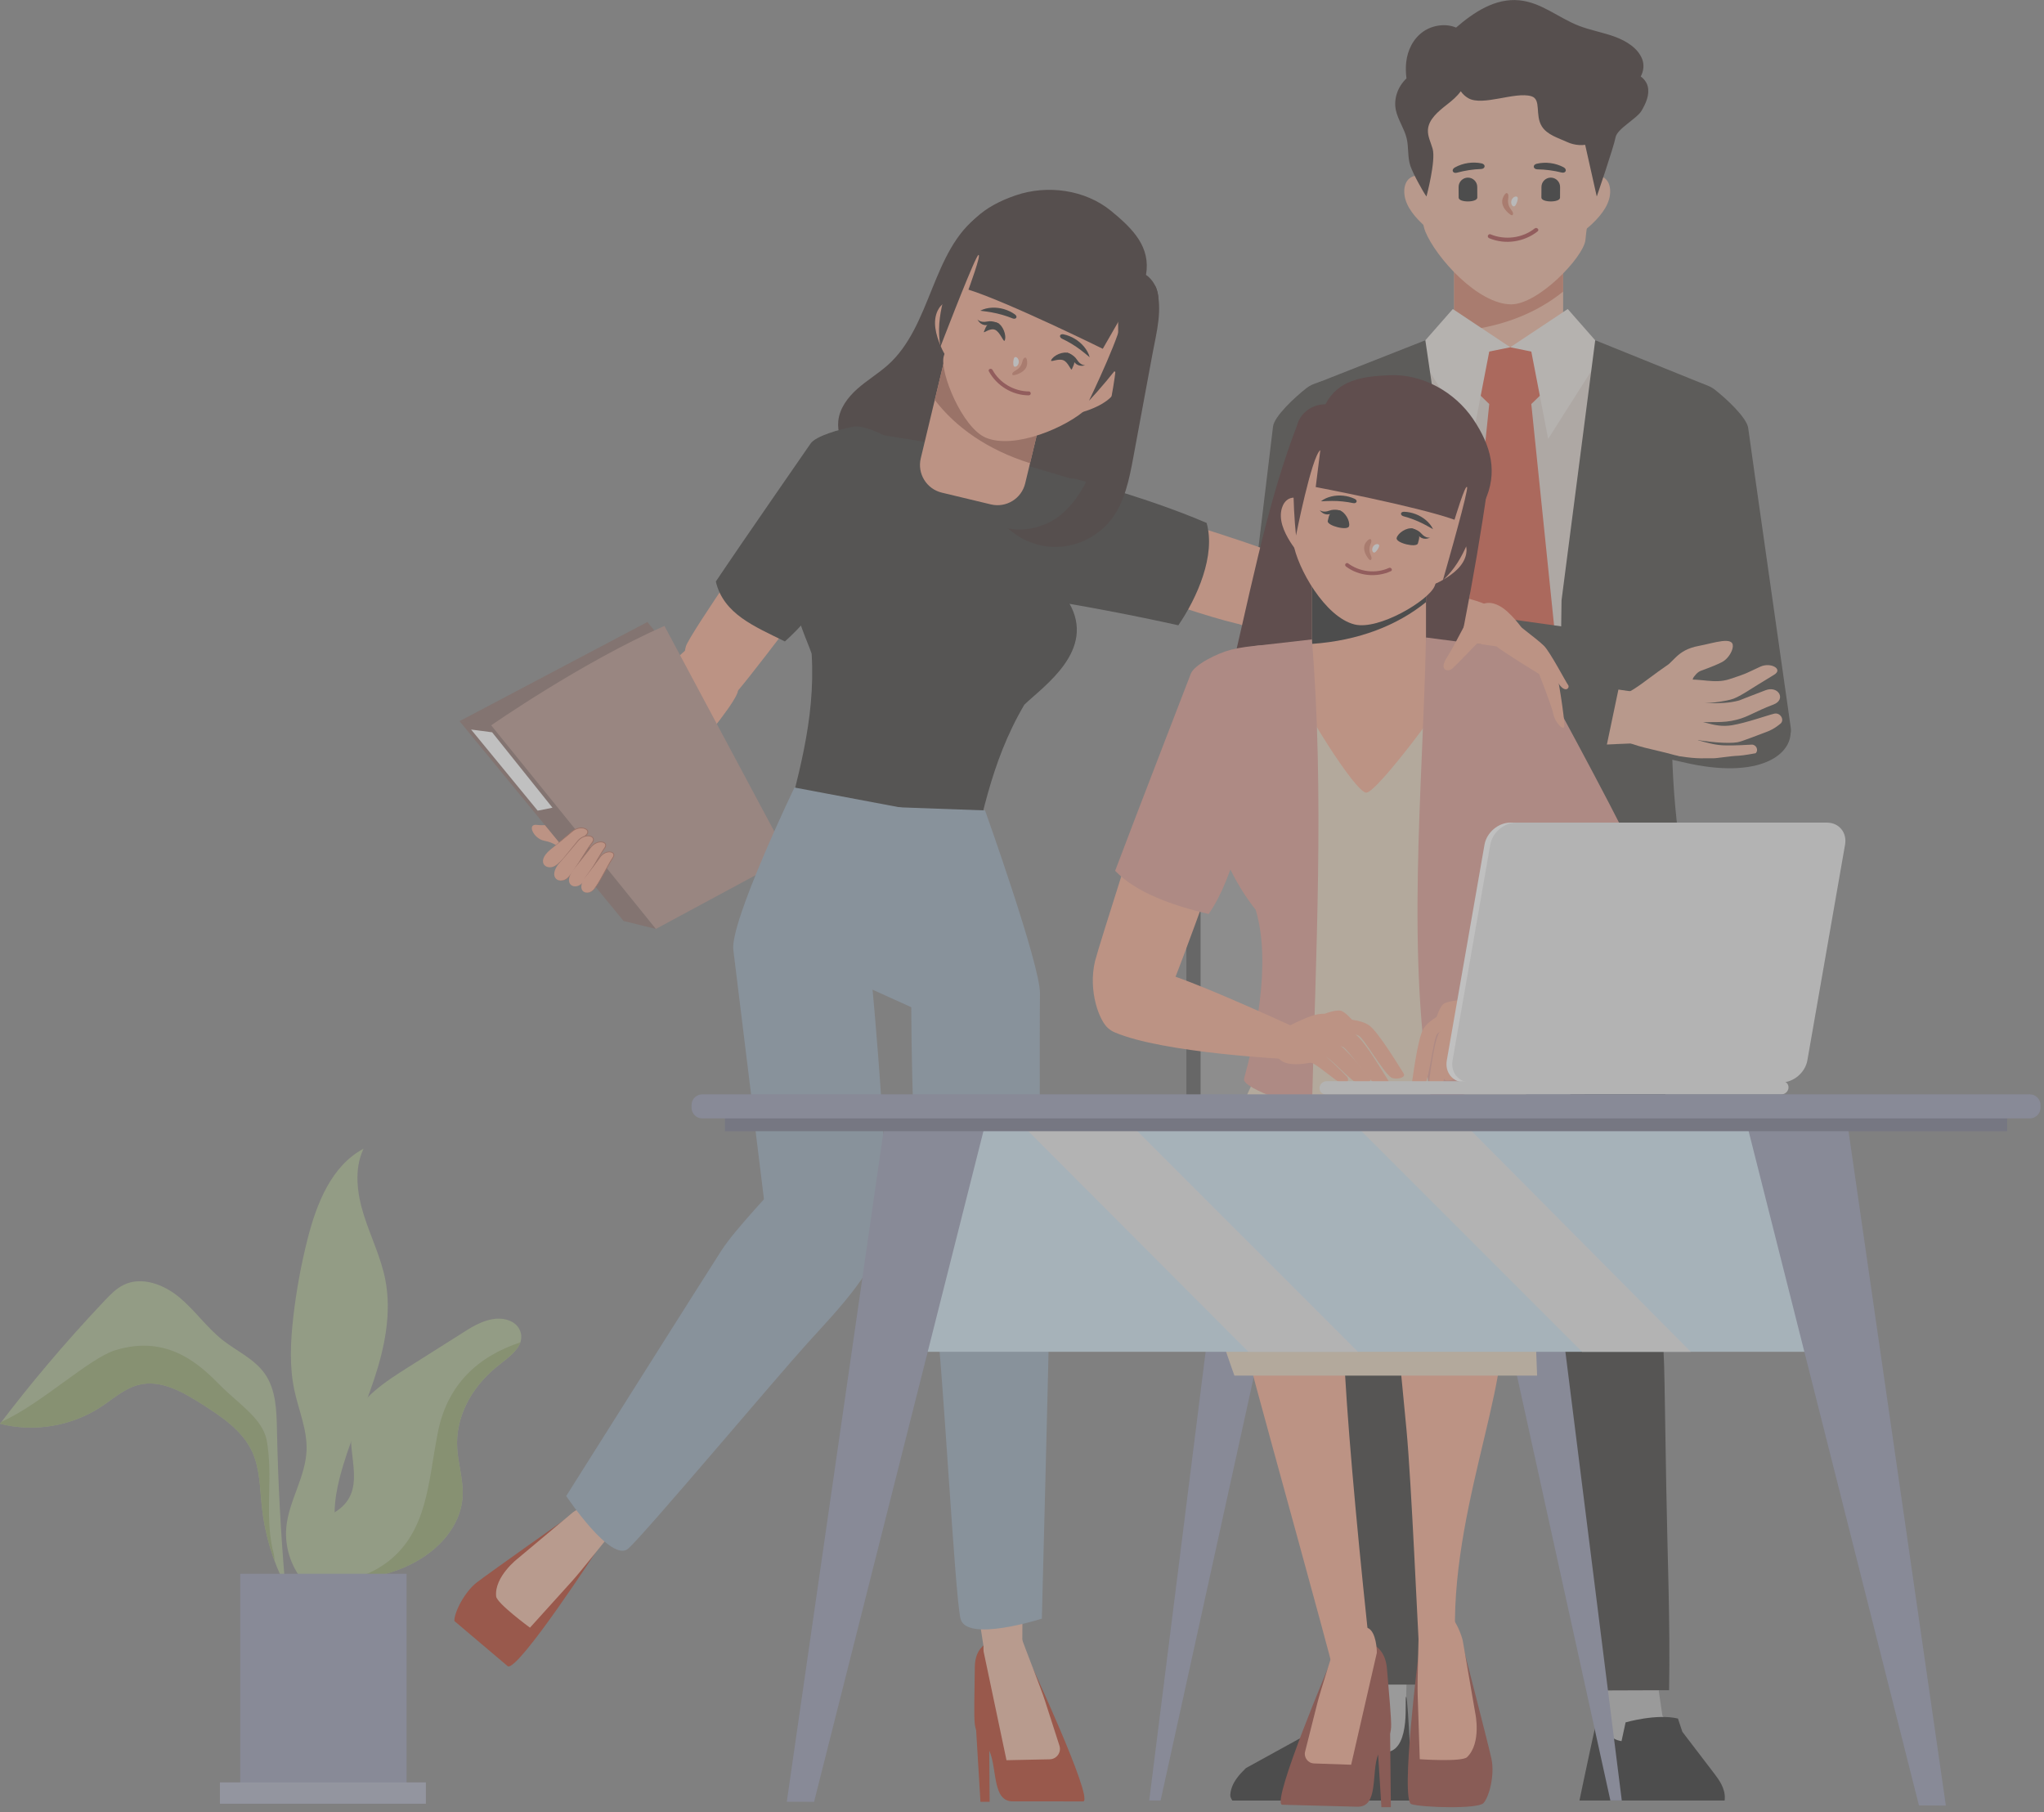 <svg width="229" height="203" viewBox="0 0 229 203" fill="none" xmlns="http://www.w3.org/2000/svg">
<rect x="0" y="0" width="229" height="203" fill="#808080" stroke="none"/>
<g opacity="0.5">
<path d="M58.184 148.889C58.484 149.45 58.469 150.119 58.177 150.673C57.673 151.627 56.584 152.345 55.649 153.113C52.64 155.583 51.035 158.878 51.22 162.201C51.319 163.962 51.902 165.724 51.84 167.481C51.738 170.392 49.768 173.185 46.566 174.956C43.607 176.593 39.641 177.334 35.783 176.994C34.908 174.868 33.903 172.245 35.849 170.52C36.489 169.953 37.39 169.554 38.07 169.011C41.215 166.5 38.535 162.398 39.565 159.097C40.33 156.644 43.091 154.829 45.724 153.165C47.922 151.776 50.119 150.387 52.317 149C53.615 148.18 55.42 147.313 57.031 147.923C57.588 148.133 57.968 148.482 58.184 148.889Z" fill="#A6B78A"/>
<path d="M48.968 160.928C47.985 165.991 47.876 171.492 43.51 174.904C42.031 176.051 40.405 176.719 38.692 177.049C41.569 176.904 44.35 176.182 46.565 174.955C49.767 173.185 51.737 170.392 51.839 167.48C51.901 165.723 51.318 163.962 51.219 162.2C51.032 158.878 52.639 155.583 55.648 153.112C56.583 152.344 57.672 151.626 58.176 150.672C58.226 150.577 58.269 150.476 58.302 150.374C53.62 151.924 49.958 155.081 48.968 160.928Z" fill="#8DA164"/>
<path d="M5.291 152.89C7.375 150.421 9.531 148.011 11.753 145.668C12.383 145.005 13.036 144.334 13.856 143.934C15.886 142.942 18.366 143.89 20.105 145.34C21.843 146.79 23.159 148.709 24.936 150.112C26.53 151.37 28.503 152.226 29.672 153.894C30.925 155.684 30.987 158.027 31.032 160.217C31.147 166.019 31.456 171.816 31.956 177.597C30.557 174.853 29.662 171.847 29.334 168.779C29.11 166.69 29.13 164.512 28.248 162.609C27.146 160.234 24.837 158.704 22.639 157.304C20.505 155.944 18.059 154.531 15.602 155.117C13.991 155.5 12.71 156.68 11.324 157.593C8.028 159.764 3.817 160.47 0.002 159.492C1.709 157.248 3.472 155.045 5.291 152.89Z" fill="#A6B78A"/>
<path d="M30.521 173.472C29.648 169.29 30.631 165.439 29.866 161.258C29.32 158.838 26.761 157.299 24.625 155.145C22.488 152.991 18.88 149.437 12.948 151.246C9.964 152.155 4.748 157.194 0.163 159.282C0.11 159.352 0.055 159.422 0 159.494C3.815 160.472 8.026 159.766 11.322 157.595C12.708 156.683 13.989 155.502 15.6 155.119C18.057 154.533 20.503 155.946 22.637 157.306C24.837 158.707 27.144 160.236 28.246 162.611C29.128 164.514 29.108 166.692 29.332 168.781C29.554 170.851 30.035 172.894 30.753 174.846C30.768 174.377 30.645 173.907 30.521 173.472Z" fill="#8DA164"/>
<path d="M40.703 128.74C40.713 128.72 40.722 128.698 40.732 128.679C37.138 130.591 35.468 134.821 34.46 138.79C33.727 141.68 33.19 144.622 32.854 147.586C32.547 150.293 32.411 153.059 32.977 155.726C33.455 157.976 34.431 160.163 34.346 162.463C34.237 165.446 32.358 168.113 32.077 171.084C31.853 173.437 32.722 175.866 34.354 177.558C35.388 176.98 36.424 176.402 37.46 175.824C37.926 175.564 38.428 175.261 38.597 174.751C38.8 174.135 38.437 173.495 38.168 172.905C37.135 170.637 37.437 167.985 38.053 165.568C39.004 161.835 40.638 158.319 41.864 154.668C43.09 151.018 43.91 147.096 43.162 143.316C42.669 140.827 41.522 138.527 40.76 136.108C40.005 133.711 39.655 131.017 40.703 128.74Z" fill="#A6B78A"/>
<path d="M45.551 176.3H26.916V201.552H45.551V176.3Z" fill="#8F93AE"/>
<path d="M47.712 199.666H24.639V202.058H47.712V199.666Z" fill="#A5A9BE"/>
<path d="M175.125 28.199H162.916V42.722H175.125V28.199Z" fill="#F0B297"/>
<path d="M175.125 28.199V32.665C172.089 35.122 167.985 36.782 162.916 37.131V28.199H175.125Z" fill="#D1785E"/>
<path d="M175.462 26.242C176.005 26.394 176.6 26.28 177.103 26.031C177.607 25.783 178.031 25.41 178.431 25.025C179.487 24.009 180.468 22.728 180.394 21.292C180.369 20.811 180.207 20.314 179.831 19.998C179.384 19.62 178.702 19.575 178.15 19.786C177.598 19.998 177.163 20.431 176.842 20.913L175.462 26.242Z" fill="#F0B297"/>
<path d="M162.262 26.242C161.719 26.394 161.124 26.28 160.621 26.031C160.117 25.783 159.693 25.41 159.293 25.025C158.237 24.009 157.256 22.728 157.33 21.292C157.355 20.811 157.517 20.314 157.893 19.998C158.34 19.62 159.022 19.575 159.574 19.786C160.126 19.998 160.561 20.431 160.882 20.913L162.262 26.242Z" fill="#F0B297"/>
<path d="M177.618 26.937C178.037 22.445 179.208 19.827 179.932 17.231C180.449 15.287 180.973 11.964 178.712 9.036C176.477 5.993 170.872 4.265 165.738 5.72C160.567 7.177 157.7 10.2 158.326 13.64C158.643 15.7 158.939 18.551 159.283 20.676C159.569 22.444 159.031 24.214 159.685 25.936C160.902 28.898 165.604 34.093 169.308 34.093C172.334 34.093 177.331 28.897 177.618 26.937Z" fill="#F0B297"/>
<path d="M169.956 22.649C169.926 22.739 169.888 22.818 169.845 22.899C169.801 22.976 169.757 23.063 169.676 23.104C169.6 23.145 169.486 23.116 169.398 22.987C169.354 22.923 169.322 22.838 169.31 22.741C169.299 22.643 169.308 22.534 169.346 22.427C169.384 22.322 169.445 22.231 169.514 22.163C169.585 22.096 169.663 22.049 169.736 22.029C169.885 21.986 169.991 22.038 170.025 22.119C170.06 22.202 170.042 22.298 170.026 22.386C170.01 22.474 169.99 22.56 169.956 22.649Z" fill="#F2F2F2"/>
<path d="M169.016 22.952C169.002 22.89 168.99 22.835 168.979 22.786C168.97 22.738 168.963 22.694 168.956 22.651C168.95 22.607 168.947 22.555 168.949 22.499C168.95 22.441 168.958 22.379 168.966 22.313C168.982 22.184 169.002 22.05 168.996 21.936C168.99 21.823 168.958 21.729 168.894 21.673C168.83 21.616 168.768 21.618 168.699 21.665C168.631 21.712 168.555 21.807 168.477 21.945C168.401 22.082 168.321 22.271 168.299 22.499C168.289 22.611 168.298 22.732 168.324 22.844C168.348 22.957 168.389 23.063 168.438 23.165C168.486 23.267 168.543 23.357 168.6 23.439C168.66 23.521 168.722 23.596 168.781 23.66C168.902 23.789 169.016 23.889 169.112 23.964C169.303 24.111 169.419 24.166 169.481 24.063C169.541 23.967 169.534 23.848 169.431 23.678C169.381 23.593 169.306 23.494 169.223 23.373C169.182 23.314 169.14 23.249 169.102 23.179C169.066 23.109 169.036 23.033 169.016 22.952Z" fill="#D1785E"/>
<path d="M172.171 18.342C172.672 18.226 173.192 18.205 173.702 18.27C174.211 18.336 174.712 18.492 175.17 18.733C175.626 18.976 175.424 19.44 174.967 19.329C174.513 19.217 174.062 19.131 173.607 19.07C173.153 19.011 172.696 18.978 172.229 18.97C171.762 18.959 171.672 18.46 172.171 18.342Z" fill="#1A1A1A"/>
<path d="M165.989 18.302C165.487 18.197 164.967 18.186 164.459 18.264C163.951 18.34 163.453 18.507 163 18.757C162.548 19.009 162.76 19.469 163.213 19.349C163.665 19.227 164.114 19.131 164.567 19.061C165.02 18.991 165.477 18.948 165.942 18.932C166.409 18.912 166.49 18.41 165.989 18.302Z" fill="#1A1A1A"/>
<path d="M165.51 22.13L165.504 20.936C165.501 20.361 165.028 19.894 164.454 19.897C163.879 19.9 163.412 20.373 163.415 20.946L163.421 22.14C163.424 22.715 165.513 22.703 165.51 22.13Z" fill="#1A1A1A"/>
<path d="M172.69 22.13L172.697 20.936C172.7 20.361 173.173 19.894 173.746 19.897C174.321 19.9 174.788 20.373 174.785 20.946L174.779 22.14C174.778 22.715 172.687 22.703 172.69 22.13Z" fill="#1A1A1A"/>
<path d="M166.856 26.69C168.64 27.437 170.761 27.111 172.27 25.917C172.503 25.733 172.174 25.407 171.943 25.59C170.557 26.687 168.599 26.923 166.978 26.244C166.862 26.195 166.725 26.296 166.693 26.405C166.657 26.538 166.742 26.641 166.856 26.69Z" fill="#A33939"/>
<path d="M192.095 43.632C193.428 44.671 195.725 46.812 195.862 47.96C195.999 49.107 200.362 79.592 200.634 81.565C201.18 85.523 188.563 81.46 188.086 78.88C187.608 76.3 182.337 57.504 182.337 57.504L187.428 42.58C187.428 42.578 190.688 42.535 192.095 43.632Z" fill="#393734"/>
<path d="M185.204 88.474C188.405 108.122 185.636 144.328 184.806 149.657C183.966 155.045 172.838 146.148 172.479 140.714C172.35 138.761 172.863 136.818 172.867 134.86C172.87 133.132 172.114 131.471 172.085 129.735C171.837 114.589 168.851 112.462 166.686 103.122L163.182 88.473H185.204V88.474Z" fill="#2C2A28"/>
<path d="M152.308 201.536C154.675 200.404 156.762 199.21 157.349 197.993L157.611 187.232C157.702 186.432 157.876 185.456 157.094 185.348L153.539 184.856C152.842 184.76 152.191 185.197 152.007 185.888C151.611 187.371 150.219 192.278 150.219 192.278C147.907 194.558 145.593 196.839 143.281 199.121C142.575 199.816 141.825 200.526 141.757 201.538C141.754 201.568 152.308 201.536 152.308 201.536Z" fill="#B3B3B3"/>
<path d="M157.541 190.075C157.317 190.041 158.121 195.825 155.484 196.257C155.316 196.284 155.145 196.296 154.973 196.299L154.765 193.856C154.765 193.856 151.02 192.127 148.213 192.346L147.564 193.678L139.585 198.068C138.925 198.72 137.927 199.702 137.835 201.061C137.822 201.252 137.907 201.468 138.064 201.701H158.229C158.227 201.701 157.766 190.108 157.541 190.075Z" fill="#1A1A1A"/>
<path d="M192.543 201.497C192.543 201.497 192.059 199.793 191.522 199.09L186.249 192.183C186.249 192.183 185.586 187.713 185.407 186.367C185.323 185.74 184.806 185.27 184.19 185.26L181.044 185.206C180.352 185.194 179.783 185.762 179.772 186.472L179.413 196.202C180.025 198.064 180.74 199.687 181.547 201.468L192.543 201.497Z" fill="#B3B3B3"/>
<path d="M192.049 198.669L188.481 193.996L187.988 192.515C185.573 191.945 182.123 192.946 182.123 192.946L181.669 195.048C181.52 195.022 181.374 194.987 181.23 194.942C178.986 194.209 179.704 190.363 179.506 190.361C179.307 190.361 176.955 201.7 176.955 201.7H193.218C193.226 201.64 193.234 201.577 193.237 201.515C193.308 200.318 192.549 199.326 192.049 198.669Z" fill="#1A1A1A"/>
<path d="M153.177 87.356C149.906 107.004 151.523 143.21 152.37 148.539C153.228 153.927 164.599 145.029 164.967 139.595C165.1 137.642 164.575 135.7 164.572 133.742C164.569 132.014 164.97 130.307 165.371 128.617C167.582 119.277 172.256 109.937 174.469 100.595V87.354H153.177V87.356Z" fill="#2C2A28"/>
<path d="M150.329 188.716C150.19 180.977 150.321 173.239 150.453 165.501C150.52 161.612 150.586 157.726 150.651 153.837C150.744 148.36 151.065 142.812 153.081 137.646C153.683 136.103 163.373 132.125 164.569 133.741C164.569 133.741 165.376 141.362 165.881 144.814C166.215 147.085 165.763 149.383 165.313 151.639C162.866 163.894 161.587 176.461 159.141 188.716H150.329Z" fill="#2C2A28"/>
<path d="M186.998 189.342C187.133 181.604 186.811 174.361 186.682 166.623C186.616 162.735 186.552 158.848 186.487 154.96C186.396 149.482 186.082 143.934 184.109 138.768C183.52 137.226 174.037 133.248 172.866 134.863C172.866 134.863 172.076 142.484 171.582 145.936C171.256 148.207 171.699 150.506 172.139 152.762C174.533 165.016 175.673 177.119 178.067 189.374L186.998 189.342Z" fill="#2C2A28"/>
<path d="M160.474 95.529C160.112 95.529 159.87 95.528 159.773 95.526C157.955 95.503 152.544 93.932 151.759 92.707C153.775 82.289 152.549 76.009 151.362 69.935C150.694 66.518 149.934 59.115 149.934 59.115C149.205 57.747 148.364 47.525 148.985 43.308L162.376 37.678L168.578 39.534H169.828L176.03 37.678L189.421 43.308C190.042 47.523 189.201 57.747 188.472 59.115C188.472 59.115 187.532 66.695 186.679 70.143C185.232 75.979 183.737 82.013 185.764 92.33L185.774 92.376C185.37 92.984 182.36 94.544 180.89 94.775C176.176 95.52 161.113 95.529 160.474 95.529Z" fill="#DCD0C8"/>
<path d="M171.56 45.262L173.9 42.993L172.51 39.19L169.204 38.898L165.899 39.19L164.508 42.993L166.848 45.262L163.182 80.916L169.204 87.958L175.227 80.916L171.56 45.262Z" fill="#D6513A"/>
<path d="M175.642 34.617L169.204 38.903L171.56 39.383L173.45 49.16L179.731 39.274L175.642 34.617Z" fill="#EAE3DE"/>
<path d="M162.766 34.617L169.204 38.903L166.848 39.383L164.958 49.16L158.676 39.274L162.766 34.617Z" fill="#EAE3DE"/>
<path d="M146.389 43.462C145.057 44.501 142.76 46.641 142.623 47.789C142.486 48.937 139.553 73.194 138.791 79.852C138.318 86.27 150.465 86.343 151.213 84.569C151.961 82.797 156.146 57.332 156.146 57.332L151.055 42.407C151.056 42.407 147.796 42.365 146.389 43.462Z" fill="#393734"/>
<path d="M191.015 43.084L178.721 38.114L174.946 67.262L174.469 103.494C179.186 106.71 187.883 105.603 188.837 104.393C189.79 103.184 188.233 95.068 188.032 93.509C185.896 77.017 189.039 59.413 189.039 59.413C189.039 59.413 191.741 47.08 191.015 43.084Z" fill="#393734"/>
<path d="M163.941 67.018L159.689 38.118L147.729 42.832C147.003 46.828 149.37 59.418 149.37 59.418C149.37 59.418 153.531 76.734 150.864 92.982C150.749 94.4 149.094 103.258 149.781 104.243C150.469 105.229 160.741 107.497 164.922 104.729L163.941 67.018Z" fill="#393734"/>
<path d="M176.915 16.247C176.46 16.219 176.005 16.106 175.605 15.924C174.524 15.431 173.337 15.102 172.741 14.157C171.942 12.89 172.717 11.129 171.568 10.782C169.744 10.23 166.118 11.932 164.499 10.999C164.157 10.802 163.869 10.532 163.656 10.222C163.268 10.773 162.696 11.261 162.143 11.691C161.145 12.47 160.046 13.366 159.979 14.55C159.938 15.277 160.307 15.964 160.506 16.669C160.885 18.008 159.814 22.013 159.814 22.013C159.417 21.47 158.296 19.436 158.01 18.575C157.678 17.577 157.839 16.497 157.591 15.479C157.327 14.386 156.604 13.41 156.38 12.309C156.126 11.054 156.599 9.708 157.574 8.784C157.498 8.174 157.477 7.561 157.547 6.948C157.695 5.646 158.306 4.336 159.461 3.532C160.486 2.817 161.977 2.595 163.13 3.089C165.152 1.349 167.526 -0.235 170.242 0.038C172.685 0.282 174.592 1.983 176.842 2.87C178.159 3.389 179.595 3.628 180.927 4.117C182.258 4.607 183.546 5.436 183.996 6.659C184.223 7.275 184.139 7.99 183.817 8.568C184.202 8.842 184.497 9.241 184.602 9.67C184.833 10.614 184.402 11.585 183.891 12.437C183.38 13.289 181.173 14.428 181 15.383C180.803 16.462 178.894 22.014 178.894 22.014L177.595 16.226C177.375 16.255 177.145 16.263 176.915 16.247Z" fill="#2C1E1C"/>
<path d="M197.243 83.659C197.365 82.851 194.664 75.066 191.46 73.957C188.255 72.848 157.771 69.675 157.771 69.675C157.771 69.675 156.194 72.32 156.735 74.372C156.735 74.372 179.249 81.983 182.226 82.898C185.202 83.816 197.123 84.465 197.243 83.659Z" fill="#F0B297"/>
<path d="M159.076 70.083C159.076 70.083 152.935 67.612 152.541 67.409V76.338L158.194 74.431L159.076 70.083Z" fill="#F0B297"/>
<path d="M162.59 68.476L160.64 77.511C160.64 77.511 180.993 83.808 189.349 85.559C197.705 87.31 201.233 84.168 200.523 81.314C199.812 78.458 197.397 74.23 192.22 72.964C187.043 71.695 162.59 68.476 162.59 68.476Z" fill="#393734"/>
<path d="M143.134 83.993C143.164 83.177 145.781 73.965 149.137 73.471C152.492 72.976 186.709 78.027 186.709 78.027C186.709 78.027 185.183 82.73 183.933 83.237C183.933 83.237 166.781 83.886 160.679 84.636C157.588 85.015 143.103 84.808 143.134 83.993Z" fill="#F0B297"/>
<path d="M181.328 82.673C183.183 83.683 185.303 83.94 187.307 84.504C188.124 84.736 189.099 84.924 189.674 84.357C189.996 84.039 190.103 83.555 190.197 83.097C190.497 81.625 189.219 79.515 189.52 77.59C189.732 76.24 189.805 73.369 189.112 73.45C187.287 73.661 184.307 76.605 182.39 77.569C182.115 77.707 181.885 77.922 181.722 78.191C181.087 79.241 179.754 81.816 181.328 82.673Z" fill="#F0B297"/>
<path d="M189.065 78.785C191.003 78.831 192.317 78.744 193.851 78.382C194.812 78.155 195.865 77.323 198.755 75.593C199.829 74.951 198.369 74.156 197.228 74.679C195.521 75.46 195.845 75.405 193.737 76.089C192.025 76.645 190.437 75.934 188.747 76.187C187.609 76.357 187.909 78.757 189.065 78.785Z" fill="#F0B297"/>
<path d="M189.203 80.966C191.929 80.778 192.869 81.067 194.608 80.617C195.928 80.274 196.574 79.728 198.692 78.924C200.145 78.371 199.252 76.771 197.802 77.322C195.633 78.146 194.871 78.46 194.871 78.46C192.65 79.079 190.339 78.54 188.086 78.884C186.569 79.117 187.668 81.073 189.203 80.966Z" fill="#F0B297"/>
<path d="M189.047 82.704C191.361 83.145 193.565 83.332 194.665 83.15C195.175 83.064 197.314 82.2 197.907 81.993C198.824 81.672 199.532 81.015 199.532 81.015C199.93 80.557 199.413 79.798 198.782 79.946C198.047 80.118 195.681 80.967 194.081 81.237C191.81 81.622 190.485 80.401 188.217 80.515C186.691 80.589 187.531 82.415 189.047 82.704Z" fill="#F0B297"/>
<path d="M188.254 84.726C190.299 85.053 191.023 84.919 191.919 84.945C192.334 84.957 193.845 84.69 194.782 84.659C195.287 84.643 196.691 84.381 196.691 84.381C197.059 84.036 196.759 83.391 196.241 83.415C195.635 83.442 194.506 83.531 193.2 83.499C191.347 83.454 189.625 82.589 187.806 82.298C186.582 82.104 187.027 84.53 188.254 84.726Z" fill="#F0B297"/>
<path d="M188.472 78.222C189.31 76.558 189.803 75.418 190.588 75.131C191.438 74.821 192.577 74.39 193.073 74.081C193.569 73.771 194.085 73.042 194.138 72.44C194.245 71.226 192.018 72.038 190.35 72.35C189.024 72.598 188.326 73.077 187.745 73.634C187.024 74.325 184.558 76.791 184.558 76.791L188.472 78.222Z" fill="#F0B297"/>
<path d="M179.731 84.816L181.691 75.48C181.691 75.48 151.358 72.161 148.769 71.842C146.18 71.522 141.891 74.91 141.342 78.328C140.793 81.746 141.233 84.518 144.75 85.275C148.268 86.036 179.731 84.816 179.731 84.816Z" fill="#393734"/>
<path d="M124.003 31.216C126.657 39.291 126.615 48.345 122.891 55.986C121.668 58.495 119.743 61.076 116.97 61.385C115.4 61.56 113.858 60.959 112.393 60.369C107.245 58.297 102.038 56.193 97.549 52.93C95.629 51.534 93.693 49.551 93.915 47.189C94.049 45.756 94.978 44.513 96.055 43.558C97.132 42.603 98.38 41.857 99.457 40.902C104.388 36.524 104.375 28.064 109.679 24.146C111.126 23.075 123.142 28.595 124.003 31.216Z" fill="#2C1E1C"/>
<path d="M77.393 77.461C76.911 76.54 76.436 73.816 76.837 72.427C77.237 71.038 86.864 57.255 86.864 57.255C86.864 57.255 93.3 61.143 92.835 64.171C92.835 64.171 82.771 77.605 82.115 77.955C80.652 78.737 77.903 78.433 77.393 77.461Z" fill="#F8A588"/>
<path d="M95.559 47.808C94.081 48.085 91.39 48.841 90.813 49.691C90.237 50.543 83.521 60.188 80.198 65.144C81.065 68.807 84.561 70.179 87.935 71.857C91.613 68.568 93.755 64.762 96.381 60.585L100.12 49.363C100.12 49.364 97.119 47.515 95.559 47.808Z" fill="#2B2927"/>
<path d="M80.256 70.835C79.705 70.618 76.836 72.428 74.833 74.824C73.381 76.559 67.227 91.656 67.227 91.656C67.227 91.656 67.227 94.084 68.188 95.013C68.188 95.013 81.092 81.112 82.57 77.74C83.397 75.849 80.805 71.053 80.256 70.835Z" fill="#F8A588"/>
<path d="M64.056 92.149C64.056 92.149 61.337 92.565 60.162 92.406C58.989 92.246 59.776 93.938 60.941 94.173C62.108 94.409 62.433 94.77 63.755 95.637C65.077 96.504 67.216 97.394 67.867 97.152C68.518 96.909 69.533 93.576 69.988 92.584C70.444 91.592 69.329 89.785 68.307 90.153C67.284 90.521 64.984 92.025 64.056 92.149Z" fill="#F8A588"/>
<path d="M73.938 71.435L72.536 69.675L51.491 80.786L54.906 81.323C54.905 81.323 62.226 82.117 73.938 71.435Z" fill="#856861"/>
<path d="M73.483 104.058L69.864 103.171L51.491 80.788L55.258 81.281L73.483 104.058Z" fill="#856861"/>
<path d="M61.896 90.482L55.136 82.034L52.778 81.724L60.24 90.813L61.896 90.482Z" fill="white"/>
<path d="M55.031 81.252C55.031 81.252 65.153 74.203 74.44 70.117L88.314 96.069L73.484 104.06L55.031 81.252Z" fill="#B28B81"/>
<path d="M64.078 93.156C64.078 93.156 63.498 93.674 61.682 95.162C59.866 96.65 61.361 97.709 62.411 96.852C63.46 95.994 64.89 94.24 65.631 93.586C66.373 92.934 65.074 92.308 64.078 93.156Z" fill="#F8A588"/>
<path d="M61.632 97.159C61.865 97.149 62.088 97.064 62.278 96.934C62.374 96.87 62.458 96.79 62.546 96.714C62.634 96.638 62.717 96.555 62.802 96.478C63.136 96.157 63.456 95.821 63.771 95.478L64.714 94.452C64.872 94.281 65.03 94.111 65.193 93.944C65.274 93.86 65.357 93.778 65.441 93.695C65.525 93.613 65.617 93.537 65.687 93.457C65.724 93.416 65.751 93.37 65.774 93.324C65.792 93.277 65.805 93.227 65.802 93.178C65.794 93.081 65.73 92.991 65.642 92.932C65.464 92.81 65.226 92.78 65.006 92.798C64.782 92.818 64.563 92.894 64.367 93.006C64.268 93.061 64.178 93.131 64.09 93.204L63.824 93.431C63.112 94.029 62.388 94.613 61.656 95.186L62.715 94.28C63.069 93.978 63.422 93.677 63.772 93.371L64.032 93.14C64.122 93.063 64.218 92.99 64.321 92.93C64.527 92.809 64.756 92.728 64.997 92.705C65.234 92.684 65.488 92.711 65.698 92.851C65.802 92.92 65.891 93.034 65.902 93.171C65.906 93.238 65.891 93.305 65.868 93.364C65.841 93.422 65.808 93.477 65.766 93.524C65.683 93.618 65.595 93.688 65.511 93.769C65.427 93.849 65.345 93.93 65.264 94.012C65.102 94.176 64.942 94.345 64.784 94.515C64.466 94.855 64.154 95.198 63.83 95.533C63.508 95.868 63.18 96.199 62.837 96.514C62.748 96.59 62.663 96.669 62.572 96.743C62.482 96.816 62.394 96.895 62.294 96.956C62.096 97.082 61.865 97.159 61.632 97.159Z" fill="#B36650"/>
<path d="M64.71 94.227C64.71 94.227 64.231 94.842 62.705 96.628C61.179 98.414 62.864 99.231 63.746 98.201C64.628 97.171 65.72 95.18 66.333 94.405C66.948 93.629 65.541 93.216 64.71 94.227Z" fill="#F8A588"/>
<path d="M62.398 98.528C62.616 98.662 62.89 98.671 63.127 98.598C63.367 98.525 63.574 98.369 63.734 98.178C64.055 97.789 64.341 97.371 64.616 96.948C64.89 96.523 65.161 96.096 65.43 95.667C65.703 95.24 65.967 94.808 66.276 94.4C66.352 94.302 66.418 94.201 66.431 94.09C66.437 94.035 66.433 93.98 66.411 93.93C66.389 93.881 66.352 93.838 66.308 93.803C66.218 93.734 66.098 93.698 65.981 93.685C65.861 93.673 65.737 93.682 65.619 93.708C65.38 93.759 65.155 93.876 64.968 94.036C64.872 94.115 64.79 94.205 64.712 94.304L64.47 94.597C64.146 94.987 63.818 95.372 63.486 95.757L62.986 96.329L62.735 96.615C62.653 96.71 62.573 96.809 62.493 96.908C62.569 96.808 62.643 96.704 62.722 96.606L62.964 96.312L63.447 95.725C63.769 95.334 64.09 94.943 64.408 94.549L64.644 94.252C64.721 94.152 64.811 94.053 64.91 93.971C65.108 93.802 65.344 93.676 65.599 93.619C65.727 93.592 65.859 93.58 65.992 93.594C66.122 93.609 66.258 93.644 66.369 93.731C66.424 93.773 66.474 93.828 66.504 93.895C66.535 93.962 66.542 94.036 66.535 94.108C66.518 94.251 66.439 94.369 66.36 94.47C66.054 94.867 65.786 95.299 65.512 95.723C65.24 96.149 64.971 96.58 64.685 96.998C64.4 97.418 64.105 97.832 63.775 98.218C63.605 98.41 63.386 98.563 63.138 98.632C62.888 98.693 62.61 98.671 62.398 98.528Z" fill="#B36650"/>
<path d="M66.156 94.95C66.156 94.95 65.713 95.564 64.299 97.358C62.882 99.151 64.525 99.845 65.344 98.812C66.162 97.778 67.155 95.811 67.723 95.035C68.29 94.259 66.926 93.935 66.156 94.95Z" fill="#F8A588"/>
<path d="M64.666 99.265C64.885 99.205 65.08 99.078 65.234 98.915C65.311 98.834 65.374 98.74 65.442 98.65C65.509 98.56 65.571 98.465 65.635 98.372C65.886 97.998 66.121 97.61 66.349 97.22L67.03 96.047C67.144 95.853 67.26 95.656 67.38 95.465C67.439 95.367 67.502 95.273 67.564 95.177C67.626 95.083 67.7 94.99 67.748 94.899C67.774 94.853 67.791 94.803 67.803 94.754C67.811 94.706 67.811 94.655 67.798 94.61C67.771 94.519 67.692 94.447 67.594 94.409C67.4 94.33 67.169 94.351 66.962 94.415C66.753 94.481 66.56 94.598 66.399 94.747C66.317 94.82 66.245 94.905 66.178 94.992L65.973 95.262C65.421 95.98 64.855 96.685 64.278 97.383L65.095 96.3C65.369 95.939 65.641 95.579 65.911 95.215L66.11 94.941C66.18 94.85 66.254 94.759 66.34 94.681C66.508 94.523 66.711 94.397 66.934 94.327C67.155 94.258 67.401 94.23 67.631 94.319C67.744 94.363 67.852 94.453 67.891 94.581C67.909 94.645 67.909 94.71 67.899 94.773C67.885 94.833 67.865 94.893 67.835 94.945C67.776 95.052 67.706 95.138 67.643 95.23C67.581 95.325 67.519 95.418 67.459 95.513C67.339 95.704 67.223 95.898 67.108 96.091C66.876 96.479 66.651 96.872 66.414 97.258C66.177 97.645 65.936 98.028 65.675 98.398C65.606 98.489 65.542 98.582 65.471 98.67C65.401 98.758 65.334 98.851 65.252 98.93C65.091 99.096 64.888 99.216 64.666 99.265Z" fill="#B36650"/>
<path d="M67.225 96.02C67.225 96.02 66.839 96.584 65.599 98.233C64.359 99.882 65.879 100.506 66.597 99.555C67.315 98.605 68.163 96.799 68.658 96.085C69.155 95.374 67.897 95.088 67.225 96.02Z" fill="#F8A588"/>
<path d="M65.433 99.917C65.631 100.022 65.871 100.016 66.075 99.939C66.282 99.861 66.455 99.714 66.585 99.537C66.845 99.178 67.073 98.796 67.29 98.41C67.508 98.022 67.721 97.633 67.934 97.242C68.15 96.852 68.357 96.458 68.606 96.084C68.667 95.994 68.72 95.901 68.725 95.803C68.728 95.754 68.72 95.707 68.698 95.664C68.675 95.621 68.641 95.587 68.6 95.559C68.518 95.501 68.412 95.478 68.306 95.472C68.2 95.468 68.094 95.483 67.99 95.512C67.783 95.57 67.593 95.685 67.436 95.835C67.357 95.909 67.29 95.993 67.227 96.082L67.03 96.353C66.767 96.712 66.499 97.068 66.232 97.423L65.824 97.952L65.62 98.215C65.553 98.303 65.489 98.395 65.424 98.486C65.485 98.393 65.546 98.299 65.608 98.208L65.804 97.938L66.195 97.397C66.457 97.036 66.717 96.677 66.974 96.314L67.164 96.04C67.228 95.947 67.299 95.856 67.382 95.778C67.546 95.62 67.745 95.495 67.967 95.431C68.078 95.399 68.194 95.383 68.31 95.387C68.425 95.393 68.545 95.416 68.649 95.486C68.699 95.52 68.746 95.565 68.777 95.623C68.807 95.679 68.818 95.745 68.815 95.807C68.807 95.933 68.745 96.041 68.681 96.134C68.434 96.499 68.223 96.893 68.005 97.28C67.789 97.669 67.576 98.06 67.35 98.443C67.123 98.827 66.887 99.206 66.618 99.563C66.48 99.741 66.296 99.887 66.081 99.96C65.871 100.035 65.626 100.032 65.433 99.917Z" fill="#B36650"/>
<path d="M91.649 60.782C93.094 59.849 97.888 48.588 97.888 48.588L109.02 50.357L121.9 54.18C121.9 54.18 118.905 66.042 119.769 67.528C122.861 72.847 116.929 76.853 114.761 78.942C110.877 85.54 109.883 92.265 108.264 98.838C104.528 98.596 101.13 98.088 97.739 97.379C94.395 96.472 91.137 95.383 87.697 93.903C89.235 87.312 91.401 80.866 90.933 73.225C89.949 70.379 86.48 64.116 91.649 60.782Z" fill="#2B2927"/>
<path d="M111.012 56.505L105.517 55.187C103.804 54.777 102.747 53.055 103.159 51.34L105.753 40.528L117.453 43.334L114.859 54.147C114.448 55.86 112.725 56.916 111.012 56.505Z" fill="#F8A588"/>
<path d="M105.753 40.525L104.727 44.804C107.071 47.858 110.623 50.39 115.399 51.89L117.453 43.33L105.753 40.525Z" fill="#B36650"/>
<path d="M145.472 66.32C145.28 65.299 143.961 62.867 142.787 62.025C141.612 61.184 125.512 56.341 125.512 56.341C125.512 56.341 122.874 63.382 125.116 65.469C125.116 65.469 140.032 71.099 142.006 70.229C144.378 69.186 145.674 67.398 145.472 66.32Z" fill="#F8A588"/>
<path d="M116.814 54.84C117.598 53.556 119.755 53.424 120.742 53.708C121.821 54.02 128.961 55.908 135.182 58.582C136.216 62.203 134.14 66.934 132.016 70.046C127.457 69.031 120.791 67.723 115.535 66.955C115.537 66.955 116.022 56.139 116.814 54.84Z" fill="#2B2927"/>
<path d="M107.53 40.937C106.999 40.868 106.521 40.546 106.174 40.143C105.828 39.738 105.595 39.256 105.388 38.77C104.843 37.49 104.461 36.007 105.061 34.78C105.262 34.37 105.589 33.995 106.034 33.858C106.565 33.694 107.177 33.909 107.581 34.298C107.986 34.688 108.205 35.228 108.306 35.769L107.53 40.937Z" fill="#F8A588"/>
<path d="M119.061 45.839C119.479 46.174 120.042 46.295 120.573 46.265C121.104 46.235 121.615 46.067 122.106 45.88C123.405 45.384 124.739 44.63 125.208 43.347C125.364 42.918 125.407 42.422 125.197 42.007C124.946 41.511 124.368 41.218 123.807 41.198C123.245 41.178 122.705 41.394 122.244 41.697L119.061 45.839Z" fill="#F8A588"/>
<path d="M105.724 39.948C106.958 36.032 106.868 33.405 107.159 30.964C107.399 29.144 108.125 26.169 111.143 24.558C114.178 22.84 119.692 23.478 123.659 26.602C127.657 29.742 129.717 34.529 127.945 37.176C126.935 38.783 125.032 39.869 123.974 41.519C123.095 42.893 122.934 44.576 121.75 45.774C119.633 47.802 113.674 50.403 110.439 49.027C107.795 47.902 105.279 41.696 105.724 39.948Z" fill="#F8A588"/>
<path d="M113.698 35.213C113.327 34.951 112.909 34.754 112.472 34.627C112.034 34.501 111.576 34.445 111.123 34.469C110.671 34.495 110.221 34.594 109.822 34.808C110.271 34.869 110.686 34.918 111.094 34.992C111.502 35.064 111.897 35.157 112.288 35.268C112.679 35.38 113.062 35.514 113.446 35.669C113.832 35.825 114.068 35.476 113.698 35.213Z" fill="#1A1A1A"/>
<path d="M119.154 37.452C119.599 37.546 120.028 37.72 120.417 37.954C120.808 38.188 121.159 38.488 121.45 38.836C121.737 39.186 121.97 39.582 122.083 40.021C121.734 39.734 121.416 39.462 121.083 39.212C120.753 38.963 120.417 38.734 120.07 38.523C119.722 38.313 119.364 38.121 118.989 37.946C118.614 37.77 118.71 37.361 119.154 37.452Z" fill="#1A1A1A"/>
<path d="M113.523 40.529C113.516 40.619 113.52 40.702 113.528 40.788C113.537 40.871 113.545 40.964 113.599 41.029C113.651 41.093 113.761 41.11 113.887 41.031C113.949 40.991 114.009 40.929 114.056 40.849C114.101 40.768 114.133 40.667 114.141 40.561C114.147 40.455 114.127 40.352 114.092 40.267C114.056 40.182 114.004 40.114 113.948 40.068C113.834 39.975 113.721 39.981 113.662 40.039C113.6 40.099 113.581 40.19 113.56 40.272C113.542 40.357 113.528 40.438 113.523 40.529Z" fill="#F2F2F2"/>
<path d="M114.231 41.144C114.266 41.095 114.298 41.051 114.324 41.012C114.35 40.972 114.373 40.937 114.394 40.902C114.415 40.866 114.437 40.822 114.456 40.771C114.476 40.721 114.494 40.663 114.511 40.602C114.545 40.482 114.577 40.359 114.625 40.262C114.672 40.164 114.735 40.096 114.812 40.07C114.89 40.044 114.943 40.069 114.986 40.136C115.027 40.202 115.059 40.312 115.075 40.462C115.091 40.61 115.092 40.806 115.025 41.012C114.993 41.114 114.94 41.215 114.876 41.304C114.812 41.394 114.736 41.471 114.657 41.541C114.578 41.611 114.494 41.669 114.414 41.721C114.332 41.771 114.249 41.812 114.173 41.847C114.02 41.915 113.883 41.961 113.772 41.99C113.55 42.048 113.428 42.052 113.411 41.94C113.395 41.833 113.445 41.733 113.598 41.622C113.674 41.565 113.776 41.508 113.894 41.433C113.951 41.397 114.012 41.355 114.07 41.308C114.129 41.261 114.186 41.206 114.231 41.144Z" fill="#D1785E"/>
<path d="M112.564 38.142C112.798 37.591 112.369 36.431 111.752 36.167C111.234 35.951 110.635 36.196 110.419 36.714L110.232 37.162C110.124 37.421 110.901 36.695 111.481 36.945C112.062 37.196 112.447 38.419 112.564 38.142Z" fill="#1A1A1A"/>
<path d="M111.957 36.293C111.957 36.293 111.342 35.864 110.583 36.02C109.824 36.177 109.511 35.78 109.511 35.78C109.511 35.78 109.798 36.453 110.504 36.424C111.21 36.395 111.441 36.637 111.441 36.637L111.957 36.293Z" fill="#1A1A1A"/>
<path d="M117.767 40.354C118.002 39.803 119.135 39.306 119.754 39.569C120.268 39.791 120.507 40.393 120.285 40.907L120.092 41.353C119.982 41.607 119.719 40.602 119.141 40.361C118.551 40.116 117.649 40.632 117.767 40.354Z" fill="#1A1A1A"/>
<path d="M119.52 39.507C119.52 39.507 120.256 39.651 120.668 40.309C121.08 40.966 121.585 40.914 121.585 40.914C121.585 40.914 120.902 41.174 120.432 40.646C119.964 40.118 119.628 40.118 119.628 40.118L119.52 39.507Z" fill="#1A1A1A"/>
<path d="M115.232 44.287C113.396 44.276 111.664 43.204 110.789 41.6C110.654 41.352 111.061 41.191 111.195 41.436C111.998 42.91 113.62 43.843 115.29 43.852C115.409 43.852 115.491 43.992 115.479 44.098C115.464 44.229 115.349 44.287 115.232 44.287Z" fill="#A33939"/>
<path d="M109.375 28.952C109.487 28.727 109.57 28.592 109.612 28.569C110.008 28.362 108.5 32.446 108.5 32.446C112.904 33.825 123.551 39.073 123.551 39.073L125.69 35.35C126.056 36.519 122.002 44.901 122.002 44.901C124.336 42.415 127.953 37.833 129.444 34.886C130.287 33.221 129.409 31.473 128.393 30.793C128.927 27.694 126.99 25.68 124.483 23.628C121.561 21.237 117.329 20.672 113.786 21.886C110.243 23.102 107.756 25.075 106.993 28.697C106.195 32.478 104.72 35.172 105.365 38.84C105.366 38.84 108.435 30.82 109.375 28.952Z" fill="#2C1E1C"/>
<path d="M125.07 33.19C125.698 38.614 124.836 44.12 123.363 49.377C122.501 52.454 121.32 55.634 118.853 57.666C117.236 58.997 114.916 59.607 112.925 59.187C114.3 60.434 116.116 61.201 117.974 61.267C120.444 61.353 122.928 60.199 124.452 58.253C126.015 56.262 126.521 53.665 126.982 51.176C127.696 47.323 128.411 43.468 129.124 39.615C129.561 37.26 130.303 34.621 129.524 32.225C129.144 31.054 125.07 33.19 125.07 33.19Z" fill="#2C1E1C"/>
<path d="M114.676 170.059C114.585 177.355 114.5 184.675 114.541 186.403L110.523 186.583C109.773 181.624 108.8 175.718 107.812 170.059H114.676Z" fill="#F0B59C"/>
<path d="M109.215 186.732C109.241 184.531 110.642 184.073 110.642 184.073L115.249 185.881C115.249 185.881 122.521 201.456 121.375 201.8L113.495 201.792C111.133 201.844 111.745 198.091 110.83 196.102L110.873 201.844H109.845L109.365 193.844C109.288 193.563 109.233 193.324 109.212 193.144C109.098 192.201 109.18 189.673 109.215 186.732Z" fill="#B13117"/>
<path d="M114.498 183.638C114.901 184.765 116.623 189.122 117.067 190.506C117.411 191.579 118.187 193.985 118.695 195.555C118.933 196.294 118.398 197.056 117.622 197.082L112.762 197.184L110.202 185.025C110.158 184.666 110.132 182.816 110.906 182.355C111.677 181.896 114.095 182.511 114.498 183.638Z" fill="#F0B59C"/>
<path d="M71.455 160.766L75.593 164.27C71.737 168.365 67.922 172.474 66.68 173.762L63.487 171.293C66.638 168.211 69.222 164.531 71.455 160.766Z" fill="#F0B59C"/>
<path d="M64.04 169.686C64.04 169.686 54.913 176.129 53.463 177.235C52.013 178.341 50.869 180.681 50.907 181.589L56.898 186.662C58.104 187.198 67.19 173.203 67.19 173.203L64.04 169.686Z" fill="#B13117"/>
<path d="M68.792 171.388C68.007 172.316 65.099 176.009 64.095 177.115C62.89 178.443 59.376 182.337 59.376 182.337C59.376 182.337 55.663 179.614 55.585 178.831C55.366 176.604 58.024 174.578 58.024 174.578L64.166 169.433C64.481 169.191 66.253 168.079 67.291 168.307C68.331 168.534 69.579 170.46 68.792 171.388Z" fill="#F0B59C"/>
<path d="M110.361 90.785C110.361 90.785 116.567 108.143 116.514 111.297C116.461 114.45 116.514 137.121 116.514 137.121C116.514 137.121 107.513 144.594 104.006 139.378C102.117 136.568 102.094 112.83 102.094 112.83L96.531 110.315L97.614 90.327L110.361 90.785Z" fill="#90A3B5"/>
<path d="M116.725 181.326C116.725 181.326 108.251 184.043 107.609 181.326C106.967 178.609 105.637 153.039 104.867 147.437C104.098 141.836 102.773 134.677 103.226 132.114C103.679 129.55 115.921 130.125 116.216 133.623C116.511 137.12 117.624 143.209 117.582 146.606C117.539 150.003 116.725 181.326 116.725 181.326Z" fill="#90A3B5"/>
<path d="M89.007 88.219C89.007 88.219 81.774 103.256 82.157 106.408C82.541 109.562 85.936 137.158 85.936 137.158C85.936 137.158 95.72 144.632 98.679 139.415C100.273 136.606 97.614 109.294 97.614 109.294L101.918 109.327V90.65L89.007 88.219Z" fill="#90A3B5"/>
<path d="M63.435 167.584C63.435 167.584 68.492 175.169 70.392 173.476C72.293 171.783 86.978 154.304 90.474 150.457C93.971 146.611 98.604 141.871 99.013 137.515C99.362 133.813 90.639 128.395 88.598 130.917C86.556 133.439 82.543 137.442 80.812 140.104C79.083 142.767 63.435 167.584 63.435 167.584Z" fill="#90A3B5"/>
<path d="M136.437 68.212C136.533 68.825 140.908 71.18 143.417 71.616C145.925 72.051 164.187 71.301 164.187 71.301C164.187 71.301 168.156 69.844 167.179 68.181C166.203 66.519 144.535 63.203 141.18 63.406C138.856 63.548 136.34 67.599 136.437 68.212Z" fill="#F8A588"/>
<path d="M131.317 144.447H180.082V140.467H131.317V144.447Z" fill="#CCCCCC"/>
<path d="M167.652 143.647H174.4L181.698 201.699H180.421L167.652 143.647Z" fill="#8F93AE"/>
<path d="M142.797 143.647H136.049L128.752 201.699H130.028L142.797 143.647Z" fill="#8F93AE"/>
<path d="M130.106 142.656H180.343C181.252 142.656 181.994 141.913 181.994 141.005V140.302C181.994 139.394 181.252 138.652 180.343 138.652H130.106C129.197 138.652 128.455 139.394 128.455 140.302V141.005C128.455 141.912 129.197 142.656 130.106 142.656Z" fill="#333333"/>
<path d="M139.835 138.329H170.613C174.418 138.329 177.53 135.216 177.53 131.412V88.774C177.53 84.969 174.418 81.857 170.613 81.857H139.835C136.03 81.857 132.918 84.969 132.918 88.774V131.412C132.918 135.216 136.03 138.329 139.835 138.329Z" fill="#4D4D4D"/>
<path d="M175.941 131.251V88.93C175.941 86.002 173.566 83.628 170.638 83.628H139.811C136.882 83.628 134.508 86.002 134.508 88.93V131.251C134.508 134.179 136.882 136.553 139.811 136.553H170.638C173.566 136.553 175.941 134.179 175.941 131.251Z" fill="#999999"/>
<path d="M128.937 139.991H181.51C181.775 139.991 181.992 139.731 181.992 139.413V138.654C181.992 138.336 178.793 137.317 178.558 137.317H131.89C131.654 137.317 128.455 138.336 128.455 138.654V139.413C128.455 139.731 128.673 139.991 128.937 139.991Z" fill="#999999"/>
<path d="M128.937 139.23H181.51C181.775 139.23 181.992 138.97 181.992 138.652C181.992 138.334 178.793 136.555 178.558 136.555H131.89C131.654 136.555 128.455 138.334 128.455 138.652C128.455 138.97 128.673 139.23 128.937 139.23Z" fill="#4D4D4D"/>
<path d="M145.559 47.035C141.787 56.52 139.887 67.558 137.189 78.399C144.666 81.754 152.663 83.949 160.805 84.883C163.083 75.304 165.269 64.427 166.637 54.688C166.637 54.688 164.988 47.709 158.681 46.516C152.373 45.324 145.559 47.035 145.559 47.035Z" fill="#3F1B1B"/>
<path d="M183.644 108.683C184.341 107.728 184.597 105.402 184.377 103.771C184.158 102.141 175.641 83.646 175.641 83.646C175.641 83.646 167.74 86.953 167.76 90.444C167.76 90.444 176.384 107.583 176.994 108.171C180.693 111.747 182.906 109.693 183.644 108.683Z" fill="#F0B297"/>
<path d="M168.049 72.35C169.958 72.69 171.732 73.87 172.205 74.854C172.678 75.839 180.327 89.761 183.048 95.485C179.922 98.879 176.258 100.601 172.45 101.838C172.45 101.838 169.03 91.355 166.92 86.555L162.929 71.976C162.93 71.978 166.388 72.055 168.049 72.35Z" fill="#DB9487"/>
<path d="M139.717 134.796C139.359 129.786 138.759 126.078 143.655 125.911C146.965 125.797 148.98 126.151 149.737 129.221C149.737 129.221 150.2 145.192 150.694 153.98C151.141 161.918 152.425 175.408 153.607 186.072L149.43 187.325C148.64 184.021 142.203 160.84 140.614 154.911C136.871 140.922 140.052 139.485 139.717 134.796Z" fill="#F8A588"/>
<path d="M155.387 186.918C155.203 184.656 153.73 184.185 153.73 184.185L149.124 186.042C149.124 186.042 142.423 201.815 143.625 202.17L152.069 202.395C154.501 202.448 153.602 198.59 154.399 196.546L154.768 202.448H155.825L155.743 194.226C155.804 193.937 155.842 193.691 155.851 193.508C155.898 192.537 155.633 189.941 155.387 186.918Z" fill="#92372B"/>
<path d="M149.734 183.737C149.401 184.896 147.944 189.373 147.586 190.795C147.297 191.951 146.623 194.612 146.219 196.212C146.051 196.875 146.538 197.522 147.221 197.546L151.377 197.691L154.251 185.164C154.27 184.794 154.164 182.894 153.336 182.419C152.509 181.945 150.067 182.579 149.734 183.737Z" fill="#F8A588"/>
<path d="M154.812 133.61C154.812 132.122 155.088 128.851 160.016 128.684C163.345 128.57 164.678 129.872 164.9 132.943C164.9 132.943 166.246 138.833 168.075 146.908C169.776 154.418 161.754 170.566 163.174 185.679L159.03 185.495C158.818 182.191 158.134 166.163 157.583 160.235C156.279 146.246 154.812 133.61 154.812 133.61Z" fill="#F8A588"/>
<path d="M163.808 184.052C163.808 184.052 166.686 195.169 167.089 196.999C167.491 198.829 166.835 201.3 166.202 201.986C165.57 202.672 159.436 202.492 158.134 202.111C156.832 201.729 159.001 184.717 159.001 184.717L163.808 184.052Z" fill="#92372B"/>
<path d="M158.949 182.231C158.949 183.48 158.777 188.31 158.829 189.843C158.891 191.685 159.062 197.073 159.062 197.073C159.062 197.073 163.784 197.403 164.365 196.84C166.015 195.239 165.277 191.884 165.277 191.884L163.876 183.769C163.79 183.37 163.139 181.321 162.173 180.81C161.207 180.299 158.949 180.98 158.949 182.231Z" fill="#F8A588"/>
<path d="M124.164 115.174C123.214 114.467 121.862 111.055 122.688 107.646C123.076 106.046 128.89 87.921 128.89 87.921C128.89 87.921 137.039 90.558 137.311 94.039C137.311 94.039 130.747 112.78 130.011 113.2C129.275 113.618 125.349 116.057 124.164 115.174Z" fill="#F8A588"/>
<path d="M137.941 72.778C136.391 73.166 133.798 74.46 133.407 75.481C133.017 76.502 127.168 91.62 124.934 97.551C127.295 100.029 131.513 101.475 135.41 102.391C138.416 98.097 139.527 90.932 141.229 85.974L142.63 72.224C142.63 72.224 140.004 72.262 137.941 72.778Z" fill="#DB9487"/>
<path d="M138.3 154.1C138.3 154.1 133.242 140.296 132.752 133.087C132.263 125.878 139.455 123.204 139.455 123.204L142.864 115.828L163.595 115.668C163.595 115.668 174.447 125.399 176.048 128.251C177.42 130.699 177.838 139.184 171.616 138.354L172.21 154.101H138.3V154.1Z" fill="#E5D2B8"/>
<path d="M169.312 87.207C168.05 85.885 164.788 72.13 164.788 72.13H153.949L142.498 72.371C142.498 72.371 139.848 85.885 138.585 87.207C134.072 91.935 139.207 97.811 140.929 100.508C143.307 108.288 142.667 110.548 142.711 117.741C146.631 118.416 150.268 118.734 153.948 118.843C157.628 118.735 161.265 118.417 165.185 117.741C165.229 110.548 164.59 108.288 166.966 100.508C168.688 97.811 173.826 91.933 169.312 87.207Z" fill="#E5D2B8"/>
<path d="M159.762 62.779H146.978V77.985H159.762V62.779Z" fill="#F8A588"/>
<path d="M159.76 62.779V67.455C156.58 70.027 152.283 71.764 146.976 72.131V62.779H159.76Z" fill="#1A1A1A"/>
<path d="M147.254 73.499C147.254 73.499 145.505 75.962 145.483 77.417C145.468 78.465 151.822 88.797 153.071 88.797C154.319 88.797 162.481 77.643 162.658 76.974C162.907 76.031 162.367 75.021 161.593 74.426C160.819 73.831 159.85 73.565 158.908 73.311L147.254 73.499Z" fill="#F8A588"/>
<path d="M158.747 65.379C159.199 65.636 159.757 65.666 160.264 65.555C160.77 65.446 161.233 65.207 161.677 64.951C162.848 64.276 164.012 63.348 164.264 62.047C164.35 61.612 164.315 61.13 164.048 60.762C163.732 60.324 163.133 60.132 162.591 60.198C162.05 60.263 161.564 60.555 161.169 60.914L158.747 65.379Z" fill="#F8A588"/>
<path d="M146.932 62.438C146.411 62.453 145.905 62.217 145.509 61.882C145.114 61.548 144.817 61.12 144.545 60.687C143.827 59.541 143.234 58.177 143.62 56.908C143.749 56.484 144.006 56.074 144.412 55.874C144.896 55.635 145.517 55.746 145.964 56.059C146.411 56.371 146.703 56.856 146.884 57.36L146.932 62.438Z" fill="#F8A588"/>
<path d="M160.726 65.666C162.059 61.907 163.667 59.922 164.868 57.858C165.746 56.305 166.923 53.572 165.525 50.557C164.175 47.45 159.526 44.719 154.62 44.822C149.682 44.92 145.284 47.428 145.109 50.52C144.953 52.357 145.795 54.312 145.649 56.212C145.528 57.791 144.668 59.19 144.886 60.813C145.342 63.625 148.442 69.128 151.758 69.953C154.468 70.625 160.049 67.282 160.726 65.666Z" fill="#F8A588"/>
<path d="M157.308 57.329C157.749 57.343 158.188 57.434 158.602 57.592C159.016 57.75 159.404 57.975 159.742 58.258C160.076 58.543 160.368 58.882 160.552 59.282C160.169 59.068 159.818 58.861 159.457 58.681C159.1 58.499 158.738 58.339 158.369 58.198C158.001 58.056 157.624 57.936 157.236 57.833C156.847 57.724 156.868 57.317 157.308 57.329Z" fill="#1A1A1A"/>
<path d="M151.765 55.877C151.365 55.691 150.932 55.574 150.492 55.529C150.052 55.483 149.604 55.509 149.175 55.609C148.747 55.713 148.335 55.883 147.991 56.158C148.429 56.14 148.835 56.114 149.239 56.116C149.64 56.114 150.034 56.134 150.427 56.174C150.819 56.215 151.21 56.276 151.603 56.359C151.998 56.438 152.162 56.064 151.765 55.877Z" fill="#1A1A1A"/>
<path d="M154.336 61.555C154.288 61.63 154.237 61.691 154.182 61.753C154.126 61.812 154.066 61.879 153.986 61.899C153.908 61.919 153.812 61.867 153.762 61.732C153.736 61.665 153.727 61.581 153.738 61.491C153.75 61.402 153.783 61.306 153.84 61.219C153.897 61.132 153.972 61.066 154.048 61.02C154.127 60.976 154.206 60.951 154.276 60.95C154.419 60.945 154.503 61.015 154.515 61.094C154.529 61.178 154.491 61.259 154.457 61.335C154.422 61.412 154.386 61.484 154.336 61.555Z" fill="#F2F2F2"/>
<path d="M153.425 61.62C153.427 61.562 153.427 61.509 153.43 61.463C153.433 61.418 153.436 61.377 153.439 61.337C153.444 61.296 153.453 61.25 153.466 61.199C153.48 61.147 153.501 61.092 153.523 61.036C153.567 60.923 153.614 60.808 153.634 60.706C153.654 60.602 153.646 60.513 153.6 60.447C153.555 60.382 153.498 60.37 153.427 60.397C153.355 60.424 153.266 60.491 153.165 60.598C153.066 60.703 152.952 60.855 152.882 61.053C152.847 61.151 152.829 61.261 152.828 61.367C152.825 61.474 152.838 61.579 152.858 61.679C152.879 61.781 152.908 61.874 152.943 61.961C152.977 62.047 153.016 62.128 153.056 62.198C153.135 62.341 153.214 62.455 153.282 62.543C153.421 62.718 153.512 62.793 153.591 62.715C153.666 62.642 153.687 62.536 153.632 62.359C153.606 62.271 153.561 62.166 153.514 62.041C153.491 61.979 153.466 61.912 153.45 61.84C153.436 61.77 153.425 61.696 153.425 61.62Z" fill="#D1785E"/>
<path d="M156.474 60.265C156.614 59.7 157.625 59.051 158.26 59.207C158.787 59.341 159.108 59.883 158.975 60.411L158.857 60.869C158.722 61.397 156.334 60.829 156.474 60.265Z" fill="#1A1A1A"/>
<path d="M158.026 59.184C158.026 59.184 158.755 59.21 159.251 59.778C159.747 60.344 160.223 60.219 160.223 60.219C160.223 60.219 159.607 60.573 159.076 60.138C158.545 59.703 158.224 59.755 158.224 59.755L158.026 59.184Z" fill="#1A1A1A"/>
<path d="M151.143 58.94C151.283 58.375 150.695 57.327 150.062 57.169C149.532 57.039 148.995 57.368 148.866 57.896L148.755 58.355C148.626 58.885 151.002 59.504 151.143 58.94Z" fill="#1A1A1A"/>
<path d="M150.278 57.258C150.278 57.258 149.622 56.94 148.918 57.208C148.214 57.475 147.852 57.142 147.852 57.142C147.852 57.142 148.23 57.743 148.903 57.608C149.575 57.472 149.835 57.669 149.835 57.669L150.278 57.258Z" fill="#1A1A1A"/>
<path d="M150.811 63.472C152.241 64.538 154.212 64.719 155.829 63.986C156.079 63.873 155.857 63.508 155.61 63.621C154.126 64.295 152.321 64.07 151.021 63.101C150.928 63.031 150.783 63.092 150.73 63.181C150.666 63.292 150.72 63.404 150.811 63.472Z" fill="#A33939"/>
<path d="M164.325 55.001C164.369 54.761 164.384 54.607 164.364 54.565C164.179 54.174 162.959 58.223 162.959 58.223C158.736 56.716 147.406 54.56 147.406 54.56L147.923 50.421C146.956 51.113 145.199 59.986 145.199 59.986C144.843 56.693 144.716 51.023 145.282 47.864C145.603 46.078 147.307 45.235 148.492 45.302C149.891 42.587 152.57 42.156 155.716 42.03C159.382 41.884 162.995 43.921 165.034 46.936C167.072 49.951 167.846 52.937 166.321 56.192C164.726 59.591 164.296 62.545 161.649 65.014C161.65 65.015 163.96 57 164.325 55.001Z" fill="#3F1B1B"/>
<path d="M140.475 72.371C140.475 72.371 139.29 86.317 138.416 87.199C132.967 92.689 140.675 101.903 140.675 101.903C142.555 108.079 140.44 116.949 139.375 120.851C139.062 122 146.676 124.323 146.977 124.371C147.403 107.199 148.396 88.822 146.977 71.63L140.475 72.371Z" fill="#DB9487"/>
<path d="M169.787 87.2C168.976 86.257 165.99 72.224 165.99 72.224L159.761 71.413C159.417 88.393 157.432 107.146 160.485 124.06C161.007 123.981 170.353 120.034 170.336 118.843C170.336 118.843 165.648 108.082 167.528 101.904C167.528 101.903 174.616 92.82 169.787 87.2Z" fill="#DB9487"/>
<path d="M144.374 118.652C144.374 118.652 130.317 117.99 124.851 115.634C122.726 114.716 123.141 111.345 124.592 110.229C125.447 109.572 127.083 108.794 129.034 108.711C130.988 108.627 143.632 114.432 144.907 115.015C146.184 115.597 147.47 117.377 144.374 118.652Z" fill="#F8A588"/>
<path d="M150.573 114.189C150.573 114.189 152.348 114.141 153.389 114.862C154.429 115.584 156.936 119.764 157.251 120.239C157.604 120.773 156.279 120.994 155.831 120.683C154.93 120.058 152.803 116.308 152.209 116.01C151.614 115.712 149.19 115.689 149.19 115.689L150.573 114.189Z" fill="#F8A588"/>
<path d="M149.072 115.233C149.072 115.233 150.847 115.184 151.888 115.906C152.928 116.627 155.061 120.332 155.514 121.003C155.967 121.674 154.468 121.747 153.982 121.367C153.121 120.691 151.063 117.585 150.468 117.287C149.873 116.989 147.688 116.733 147.688 116.733L149.072 115.233Z" fill="#F8A588"/>
<path d="M147.035 116.778C147.035 116.778 148.749 116.446 149.779 116.904C150.809 117.362 152.993 120.236 153.453 120.745C153.912 121.253 152.464 121.562 151.983 121.311C151.128 120.864 149.037 118.499 148.451 118.337C147.865 118.175 145.743 118.308 145.743 118.308L147.035 116.778Z" fill="#F8A588"/>
<path d="M145.293 117.493C145.293 117.493 146.922 117.017 147.721 117.606C148.311 118.042 150.478 120.137 150.884 120.587C151.29 121.038 150.756 121.64 150.33 121.418C149.574 121.022 147.49 119.214 146.973 119.071C146.455 118.928 144.152 118.849 144.152 118.849L145.293 117.493Z" fill="#F8A588"/>
<path d="M147.923 113.755C147.923 113.755 149.374 113.114 150.139 113.209C150.675 113.276 151.575 114.345 151.575 114.345L150.663 114.511L147.923 113.755Z" fill="#F8A588"/>
<path d="M150.858 114.312L146.899 119.02C146.899 119.02 144.249 119.67 143.329 118.628C142.409 117.586 141.501 117.231 141.86 116.606C142.219 115.981 146.072 113.897 147.677 113.615C149.283 113.336 150.858 114.312 150.858 114.312Z" fill="#F8A588"/>
<path d="M165.29 117.411C165.29 117.411 178.63 112.924 183.239 109.16C185.033 107.697 183.709 104.568 182.007 103.893C181.004 103.494 179.22 103.194 177.319 103.649C175.417 104.104 164.848 113.151 163.78 114.06C162.713 114.97 161.964 117.034 165.29 117.411Z" fill="#F8A588"/>
<path d="M161.766 113.504C161.766 113.504 160.124 114.179 159.467 115.262C158.81 116.346 158.218 121.185 158.122 121.746C158.016 122.377 159.318 122.041 159.601 121.574C160.17 120.637 160.59 116.347 161.013 115.833C161.436 115.319 163.64 114.313 163.64 114.313L161.766 113.504Z" fill="#F8A588"/>
<path d="M163.564 113.852C163.564 113.852 161.923 114.528 161.266 115.611C160.608 116.694 160.164 120.946 160.023 121.741C159.881 122.537 161.282 121.995 161.57 121.451C162.082 120.483 162.7 116.809 163.123 116.295C163.546 115.781 165.438 114.66 165.438 114.66L163.564 113.852Z" fill="#F8A588"/>
<path d="M166.053 114.433C166.053 114.433 164.351 114.827 163.596 115.664C162.842 116.5 162.013 120.014 161.8 120.665C161.587 121.317 163.035 121.011 163.373 120.585C163.972 119.829 164.923 116.818 165.391 116.432C165.86 116.046 167.852 115.306 167.852 115.306L166.053 114.433Z" fill="#F8A588"/>
<path d="M167.933 114.379C167.933 114.379 166.251 114.606 165.761 115.468C165.399 116.107 164.27 118.9 164.081 119.477C163.893 120.053 164.626 120.386 164.924 120.011C165.455 119.341 166.623 116.843 167.039 116.501C167.454 116.159 169.526 115.152 169.526 115.152L167.933 114.379Z" fill="#F8A588"/>
<path d="M164.011 112.033C164.011 112.033 162.425 112.038 161.764 112.435C161.302 112.713 160.914 114.057 160.914 114.057L161.815 113.838L164.011 112.033Z" fill="#F8A588"/>
<path d="M161.555 113.731L167.084 116.427C167.084 116.427 169.769 115.943 170.188 114.618C170.606 113.293 171.29 112.599 170.709 112.173C170.128 111.747 165.759 111.408 164.179 111.805C162.597 112.199 161.555 113.731 161.555 113.731Z" fill="#F8A588"/>
<path d="M164.129 121.257H198.942C200.299 121.257 201.604 120.147 201.841 118.789L206.066 94.62C206.303 93.263 205.386 92.151 204.029 92.151H169.216C167.859 92.151 166.554 93.261 166.317 94.62L162.092 118.789C161.855 120.147 162.771 121.257 164.129 121.257Z" fill="white"/>
<path d="M164.775 121.257H199.588C200.945 121.257 202.25 120.147 202.488 118.789L206.712 94.62C206.949 93.263 206.032 92.151 204.675 92.151H169.862C168.505 92.151 167.2 93.261 166.963 94.62L162.739 118.789C162.501 120.147 163.419 121.257 164.775 121.257Z" fill="#E6E6E6"/>
<path d="M148.523 122.595H199.586C199.992 122.595 200.348 122.263 200.375 121.857C200.404 121.451 200.094 121.119 199.688 121.119H148.625C148.219 121.119 147.863 121.451 147.836 121.857C147.808 122.263 148.117 122.595 148.523 122.595Z" fill="#E6E6E6"/>
<path d="M206.109 151.432H100.316L104.971 125.991H201.455L206.109 151.432Z" fill="#CCE3F2"/>
<path d="M177.249 151.431H189.426L164.153 125.989H151.807L177.249 151.431Z" fill="#E6E6E6"/>
<path d="M139.869 151.431H152.136L126.694 125.989H114.476L139.869 151.431Z" fill="#E6E6E6"/>
<path d="M91.206 201.842L110.595 125.07H99.227L88.147 201.837L91.206 201.842Z" fill="#8F93AE"/>
<path d="M218.006 202.266L206.863 125.07H195.493L214.989 202.251L218.006 202.266Z" fill="#8F93AE"/>
<path d="M224.868 124.217H81.222V126.721H224.868V124.217Z" fill="#6B6E83"/>
<path d="M227.419 125.286H78.671C78.016 125.286 77.48 124.75 77.48 124.095V123.784C77.48 123.13 78.015 122.593 78.671 122.593H227.419C228.073 122.593 228.61 123.129 228.61 123.784V124.095C228.608 124.749 228.073 125.286 227.419 125.286Z" fill="#8F93AE"/>
<path d="M170.607 70.487C172.102 72.294 173.897 73.843 174.235 74.763C174.572 75.683 175.289 80.519 175.266 81.281C175.243 82.043 174.195 80.886 174.046 80.048C173.897 79.21 172.432 75.505 172.432 75.505C172.432 75.505 168.32 72.983 167.654 72.408L165.462 72.098C165.462 72.098 163.239 74.422 162.725 74.883C162.211 75.344 161.171 75.078 162.1 73.663C163.029 72.249 164.475 69.048 165.156 68.383C165.935 67.624 166.677 67.209 167.951 67.855C169.221 68.502 170.607 70.487 170.607 70.487Z" fill="#F8A588"/>
<path d="M168.888 69.098C168.888 69.098 172.265 71.624 172.977 72.344C173.691 73.066 175.431 76.403 175.677 76.724C175.922 77.045 175.384 77.698 174.643 76.61C173.902 75.522 172.198 73.803 171.976 73.636C171.754 73.469 168.762 71.584 168.054 71.231C167.347 70.878 167.991 68.42 168.888 69.098Z" fill="#F8A588"/>
</g>
</svg>
